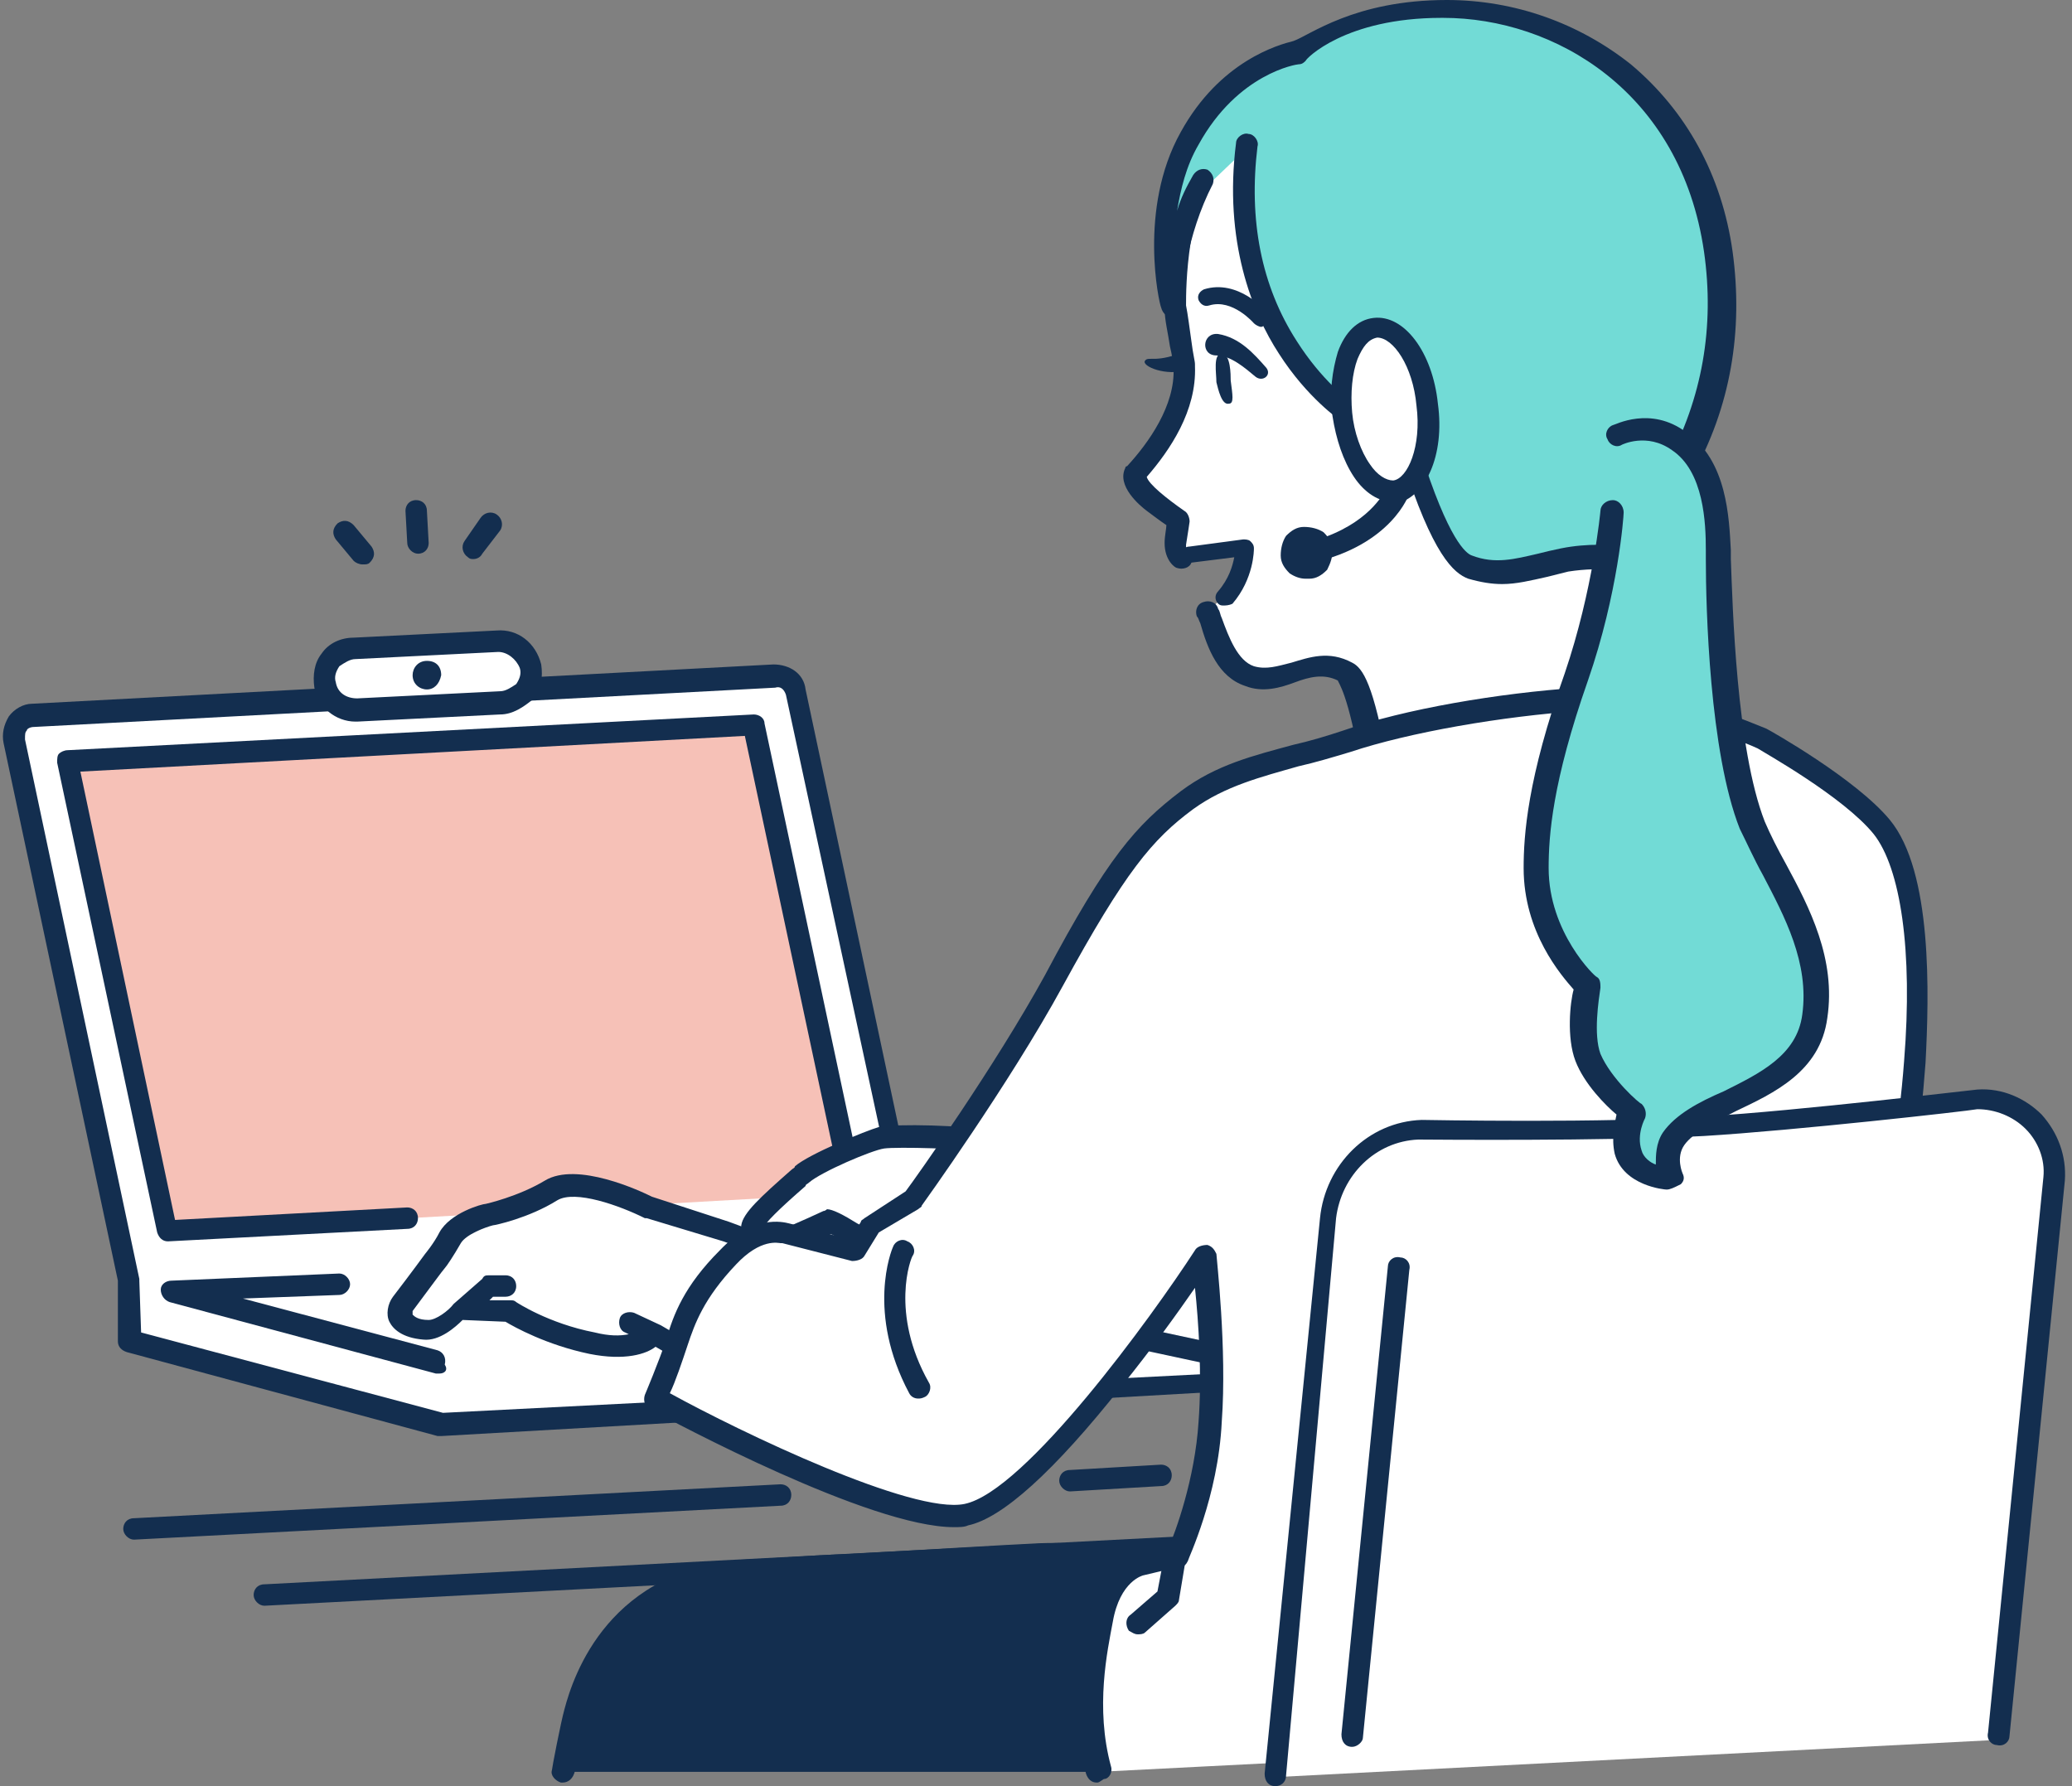 <?xml version="1.0" encoding="utf-8"?>
<!-- Generator: Adobe Illustrator 26.5.0, SVG Export Plug-In . SVG Version: 6.00 Build 0)  -->
<svg version="1.1" id="レイヤー_1" xmlns="http://www.w3.org/2000/svg" xmlns:xlink="http://www.w3.org/1999/xlink" x="0px"
	 y="0px" viewBox="0 0 116 100" style="enable-background:new 0 0 116 100;" xml:space="preserve">
<rect x="0" y="0" width="116" height="100" fill="#808080" stroke="none"/>
<style type="text/css">
	.st0{fill:#132E4F;}
	.st1{fill:#FFFFFF;}
	.st2{fill:#F6C1B7;}
	.st3{fill:#72DBD6;}
</style>
<g>
	<g>
		<path class="st0" d="M68.9,89.3c-3.6-1.9-8.2-2.4-10.8-2.2c-3.7,0.2-14.4,0.8-16.1,0.8c-6.8,0.3-9.2,5.2-9.8,7.9
			c-0.2,0.7-0.7,3.4-0.7,3.4h29.9C61.5,99.2,74.8,92.5,68.9,89.3z"/>
		<path class="st0" d="M31.5,99.8c0,0-0.1,0-0.1,0c-0.3-0.1-0.6-0.4-0.5-0.7c0-0.1,0.5-2.7,0.7-3.4c0.5-1.9,2.5-8,10.4-8.4
			c0.7,0,2.9-0.2,5.5-0.3c3.8-0.2,8.5-0.5,10.7-0.6c2.5-0.1,6.4,0.3,9.7,1.6c0.3,0.1,0.5,0.5,0.3,0.8c-0.1,0.3-0.5,0.5-0.8,0.3
			c-3.2-1.3-6.9-1.7-9.2-1.6c-2.2,0.1-6.9,0.4-10.7,0.6c-2.6,0.1-4.8,0.3-5.5,0.3c-6.8,0.3-8.7,5.3-9.2,7.4
			c-0.2,0.7-0.6,3.3-0.6,3.3C32.1,99.6,31.8,99.8,31.5,99.8z"/>
	</g>
	<g>
		<g>
			<path class="st1" d="M67.7,73.7l-16.6-4.4l0,0l-6.5-30.5c-0.1-0.6-0.6-1-1.2-0.9L1.9,40.1c-0.7,0-1.2,0.7-1.1,1.4l6.4,30.2h0v3.5
				v0l17.5,4.7v0l43.8-2.3l0,0v0v-2.6C68.6,74.3,68.2,73.9,67.7,73.7z"/>
			<path class="st0" d="M24.7,80.4c-0.1,0-0.1,0-0.2,0L7.1,75.7c-0.3-0.1-0.5-0.3-0.5-0.6v-3.4L0.2,41.6c-0.1-0.5,0-1,0.3-1.5
				c0.3-0.4,0.8-0.7,1.3-0.7l41.5-2.2c0.9,0,1.7,0.5,1.8,1.4l6.4,30.1l16.3,4.3c0.8,0.2,1.3,0.9,1.3,1.7v2.6c0,0.3-0.3,0.6-0.6,0.6
				L24.7,80.4C24.8,80.4,24.8,80.4,24.7,80.4z M7.9,74.6l16.9,4.5L68,76.9v-2c0-0.2-0.2-0.5-0.4-0.5l0,0l-16.6-4.4
				c-0.2-0.1-0.4-0.2-0.4-0.5L44,38.9c-0.1-0.3-0.3-0.5-0.6-0.4L1.9,40.7c-0.2,0-0.4,0.1-0.4,0.2c-0.1,0.1-0.1,0.2-0.1,0.5l6.4,30.2
				c0,0,0,0.1,0,0.1L7.9,74.6z"/>
		</g>
		<g>
			<polygon class="st2" points="3.8,42.6 9.4,68.9 22.9,68.2 47.8,66.8 42.2,40.5 			"/>
			<path class="st0" d="M9.4,69.5c-0.3,0-0.5-0.2-0.6-0.5L3.2,42.7c0-0.2,0-0.4,0.1-0.5C3.4,42.1,3.6,42,3.8,42l38.4-2
				c0.3,0,0.6,0.2,0.6,0.5l5.6,26.3c0.1,0.3-0.1,0.7-0.5,0.7c-0.3,0.1-0.7-0.1-0.7-0.5l-5.5-25.8l-37.2,2l5.3,25.1l13-0.7
				c0.3,0,0.6,0.2,0.6,0.6c0,0.3-0.2,0.6-0.6,0.6L9.4,69.5C9.4,69.5,9.4,69.5,9.4,69.5z"/>
		</g>
		<path class="st0" d="M24.6,76.9c-0.1,0-0.1,0-0.2,0l-14.9-4c-0.3-0.1-0.5-0.4-0.5-0.7c0-0.3,0.3-0.5,0.6-0.5l9.4-0.4
			c0.3,0,0.6,0.3,0.6,0.6c0,0.3-0.3,0.6-0.6,0.6l-5.4,0.2l10.9,2.9c0.3,0.1,0.5,0.4,0.4,0.8C25.1,76.7,24.9,76.9,24.6,76.9z"/>
		<g>
			<path class="st1" d="M27.9,39.4l-8,0.4c-0.9,0-1.6-0.5-1.8-1.4l0,0c-0.2-1.1,0.6-2.1,1.6-2.1l8-0.4c0.9,0,1.6,0.5,1.8,1.4v0
				C29.8,38.3,29,39.4,27.9,39.4z"/>
			<path class="st0" d="M19.9,40.4c-1.1,0-2.1-0.8-2.3-1.9c-0.1-0.7,0-1.4,0.4-1.9c0.4-0.6,1.1-0.9,1.8-0.9l8-0.4
				c1.2-0.1,2.2,0.7,2.5,1.9c0.1,0.7,0,1.4-0.4,1.9C29.3,39.6,28.7,40,28,40l-8,0.4C20,40.4,19.9,40.4,19.9,40.4z M27.9,36.5
				C27.8,36.5,27.8,36.5,27.9,36.5l-8,0.4c-0.3,0-0.6,0.2-0.9,0.4c-0.2,0.3-0.3,0.6-0.2,0.9c0.1,0.6,0.6,0.9,1.2,0.9l8-0.4l0,0
				c0.3,0,0.6-0.2,0.9-0.4c0.2-0.3,0.3-0.6,0.2-0.9C28.9,36.9,28.4,36.5,27.9,36.5z"/>
			<g>
				<path class="st0" d="M23.9,38.6c-0.4,0-0.8-0.3-0.8-0.8c0-0.4,0.3-0.8,0.8-0.8s0.8,0.3,0.8,0.8C24.6,38.3,24.3,38.6,23.9,38.6z"
					/>
			</g>
		</g>
	</g>
	<g>
		<path class="st1" d="M67.4,34.3c0.5,1.3,1,3.1,2.3,3.5c1.9,0.6,3.4-1.3,5.4-0.3c1.4,0.7,2.3,10,2.3,10l17.8-3.2
			c0,0-3.2-11.2-3.7-12.8c0,0,2.6-6.2,3.7-10c1.1-3.8,1.6-13-5-17.5c-2.4-1.6-6.7-2.6-8.9-2.5c-6.1,0.2-10.6,2-13.3,6.4
			c-2.2,3.6-2.2,8.2-2.1,9.2c0.1,1,0.5,2.9,0.5,3.2c0,0.3,0.3,2.7-2.7,6C63.2,27.3,66,29,66,29s-0.1,0.7-0.2,1.4
			c0,0.6,0.3,0.8,0.3,0.8l3.4-0.5c0,0,0,0.5-0.4,1.6C68.8,33.5,67.4,34.3,67.4,34.3z"/>
		<path class="st0" d="M77.4,48.2c-0.1,0-0.3,0-0.4-0.1c-0.1-0.1-0.2-0.3-0.2-0.4c0,0-0.2-2.3-0.6-4.6c-0.7-4.3-1.3-4.9-1.3-5
			c-0.8-0.4-1.6-0.2-2.4,0.1c-0.8,0.3-1.8,0.6-2.8,0.2c-1.5-0.5-2.1-2.1-2.5-3.5c-0.1-0.2-0.1-0.3-0.2-0.4c-0.1-0.3,0-0.7,0.4-0.8
			c0.3-0.1,0.7,0,0.8,0.4c0.1,0.1,0.1,0.3,0.2,0.5c0.4,1.1,0.9,2.4,1.8,2.7c0.7,0.2,1.3,0,2.1-0.2c1-0.3,2.1-0.7,3.4,0
			c0.6,0.3,1.2,1.2,2,5.7c0.3,1.6,0.5,3.3,0.6,4.1l16.5-3c-0.7-2.4-3.1-10.8-3.5-12.2c0-0.1,0-0.3,0-0.4c0-0.1,2.6-6.2,3.7-10
			c0.9-3.2,1.8-12.4-4.8-16.8C87.6,3,83.5,2,81.3,2.1c-6.3,0.2-10.4,2.1-12.8,6.1c-2.1,3.4-2.1,7.9-2.1,8.9c0.1,0.5,0.2,1.3,0.3,2
			c0.1,0.8,0.2,1.1,0.2,1.3c0,0,0,0,0,0.1c0.1,2.5-1.4,4.7-2.7,6.2c0.1,0.4,1.1,1.2,2.1,1.9c0.2,0.1,0.3,0.4,0.3,0.6
			c0,0-0.1,0.7-0.2,1.3c0,0.2,0,0.2,0.1,0.2c0.3,0.2,0.4,0.5,0.2,0.8c-0.1,0.3-0.5,0.4-0.8,0.3c-0.1,0-0.7-0.4-0.7-1.4
			c0-0.4,0.1-0.8,0.1-1c-0.3-0.2-0.7-0.5-1.1-0.8c-0.4-0.3-1.7-1.4-1.2-2.4c0-0.1,0.1-0.1,0.1-0.1c1.2-1.3,2.7-3.4,2.6-5.5
			c0-0.1,0-0.1,0-0.1c0-0.1-0.1-0.7-0.2-1.1c-0.1-0.7-0.3-1.5-0.3-2.1c-0.1-1.1,0-5.9,2.2-9.6c2.6-4.3,7-6.4,13.8-6.7
			c2.4-0.1,6.8,1,9.3,2.6c7.2,4.8,6.3,14.7,5.3,18.1c-1,3.5-3.2,8.8-3.7,9.9c0.7,2.2,3.6,12.5,3.6,12.6c0,0.2,0,0.3-0.1,0.5
			c-0.1,0.1-0.2,0.2-0.4,0.3l-17.8,3.2C77.5,48.2,77.4,48.2,77.4,48.2z M66.5,30.6L66.5,30.6L66.5,30.6z M66.5,30.6
			C66.5,30.6,66.5,30.6,66.5,30.6C66.5,30.6,66.5,30.6,66.5,30.6z M66.5,30.6C66.5,30.6,66.5,30.6,66.5,30.6
			C66.5,30.6,66.5,30.6,66.5,30.6z"/>
		<path class="st0" d="M70.6,18.3c-0.1,0-0.3-0.1-0.4-0.2c0,0-1.2-1.4-2.5-1c-0.3,0.1-0.5-0.1-0.6-0.3c-0.1-0.3,0.1-0.5,0.3-0.6
			c1.9-0.6,3.5,1.2,3.5,1.3c0.2,0.2,0.1,0.5-0.1,0.7C70.8,18.2,70.7,18.3,70.6,18.3z"/>
		<path class="st0" d="M68.4,19.8c-0.5,0-0.3,1.1-0.3,1.6c0.1,0.4,0.3,1.3,0.7,1.2c0.3,0,0.2-0.5,0.1-1.3
			C68.9,21,68.9,19.8,68.4,19.8z"/>
		<path class="st0" d="M68.2,18.7c1.2,0.2,2,1.1,2.7,1.9c0.3,0.4-0.2,0.8-0.6,0.5c-0.6-0.5-1.4-1.2-2.2-1.2
			C67.2,19.9,67.3,18.6,68.2,18.7L68.2,18.7z"/>
		<path class="st0" d="M64.1,20.2c-0.2,0.3,1.2,0.9,2.4,0.5l0-1.1C64.7,20.4,64.3,19.9,64.1,20.2z"/>
		<g>
			<path class="st3" d="M81,0.6C75.3,0.7,73,3.2,73,3.2S69.3,3.6,66.9,8c-2.3,4.2-1,9.4-1,9.4c-0.1-0.7,0.2-4.1,1.8-7.1l2.3-2.2
				c-1.3,10.4,5.6,15,5.6,15s-0.6-1.5,0.5-3.3l1.6-0.1c0,0,2.4,11.1,4.8,12c1.9,0.7,3.3,0.1,5.4-0.3c2-0.3,3.8,0,3.8,0
				s0.8-1.5,2.6-5c1.5-2.8,2.9-6.9,2.2-12.2C95.1,5.5,88.2,0.6,81,0.6z"/>
			<path class="st0" d="M84.1,32.7c-0.6,0-1.2-0.1-1.9-0.3c-0.8-0.3-2-1.3-3.7-6.7c-0.7-2.2-1.2-4.3-1.4-5.2l-0.8,0
				c-0.7,1.3-0.3,2.4-0.3,2.4c0.1,0.3,0,0.5-0.2,0.7c-0.2,0.2-0.5,0.2-0.7,0c-0.1-0.1-1.9-1.3-3.5-3.8c-1.5-2.3-3.1-6.3-2.4-11.8
				c0-0.3,0.4-0.6,0.7-0.5c0.3,0,0.6,0.4,0.5,0.7c-0.5,4.1,0.2,7.8,2.2,10.9c0.7,1.1,1.4,1.9,2,2.5c0.1-0.6,0.2-1.3,0.7-2.1
				c0.1-0.2,0.3-0.3,0.5-0.3l1.6-0.1c0.3,0,0.6,0.2,0.6,0.5c0,0,0.6,2.8,1.5,5.6c1.6,5.1,2.6,5.8,2.9,5.9c1.3,0.5,2.4,0.2,3.7-0.1
				c0.4-0.1,0.8-0.2,1.3-0.3c1.5-0.3,2.9-0.2,3.5-0.1c0.3-0.7,1.1-2.2,2.4-4.6c2-3.7,2.7-7.7,2.1-11.9c-1.3-9-8.4-13.1-14.6-13.1
				c0,0-0.1,0-0.1,0c-5.4,0-7.6,2.3-7.6,2.4c-0.1,0.1-0.2,0.2-0.4,0.2c-0.1,0-3.4,0.5-5.6,4.5c-0.7,1.2-1,2.5-1.2,3.7
				c0.2-0.7,0.5-1.3,0.9-2c0.2-0.3,0.5-0.4,0.8-0.3c0.3,0.2,0.4,0.5,0.3,0.8c-1.5,2.9-1.8,6.1-1.7,6.7c0,0.3-0.2,0.6-0.5,0.7
				c-0.3,0.1-0.6-0.1-0.7-0.5c-0.1-0.2-1.3-5.5,1.1-9.8c2.2-4,5.5-4.9,6.3-5.1C73.3,2,75.8,0,81,0c3.8,0,7.4,1.3,10.3,3.6
				c3.1,2.6,5.1,6.2,5.7,10.5c0.6,4.4-0.1,8.7-2.3,12.6c-1.8,3.4-2.6,5-2.6,5c-0.1,0.2-0.4,0.4-0.7,0.3c0,0-1.7-0.3-3.6,0
				c-0.4,0.1-0.8,0.2-1.2,0.3C85.7,32.5,84.9,32.7,84.1,32.7z"/>
		</g>
		<g>
			<path class="st0" d="M73.2,31.6c-0.3,0-0.5-0.2-0.6-0.5c-0.1-0.3,0.1-0.7,0.5-0.7c3.2-0.8,4.2-2.5,4.5-3l-0.8-6.9
				c0-0.3,0.2-0.6,0.5-0.7c0.3,0,0.6,0.2,0.7,0.5l0.9,7c0,0.1,0,0.2,0,0.3c0,0.1-1,2.9-5.4,3.9C73.3,31.6,73.2,31.6,73.2,31.6z"/>
			<g>
				<path class="st1" d="M75.2,23.2c0.3,2.5,1.6,4.4,3,4.3c1.3-0.2,2.1-2.3,1.8-4.9c-0.3-2.5-1.6-4.4-3-4.3
					C75.7,18.5,74.9,20.7,75.2,23.2z"/>
				<path class="st0" d="M78,28.1c-0.8,0-1.6-0.5-2.2-1.4c-0.6-0.9-1-2.1-1.2-3.4l0,0c-0.2-1.3,0-2.6,0.3-3.6c0.4-1.1,1.1-1.8,2-1.9
					c1.7-0.2,3.3,1.9,3.6,4.8c0.4,2.9-0.7,5.3-2.4,5.6C78.1,28.1,78,28.1,78,28.1z M77.1,18.9C77.1,18.9,77.1,18.9,77.1,18.9
					c-0.5,0.1-0.8,0.5-1.1,1.2c-0.3,0.8-0.4,1.9-0.3,3c0,0,0,0,0,0c0.1,1.1,0.5,2.2,1,2.9c0.4,0.6,0.9,0.9,1.3,0.9
					c0.8-0.1,1.6-1.9,1.3-4.2C79.1,20.5,78,18.9,77.1,18.9z"/>
			</g>
			<path class="st0" d="M74.6,30.8c0-0.4-0.2-0.7-0.5-1c-0.3-0.2-0.7-0.3-1.1-0.3c-0.4,0-0.7,0.2-1,0.5c-0.2,0.3-0.3,0.7-0.3,1.1
				c0,0.4,0.2,0.7,0.5,1c0.3,0.2,0.6,0.3,0.9,0.3c0.1,0,0.1,0,0.2,0c0.4,0,0.7-0.2,1-0.5C74.5,31.5,74.6,31.2,74.6,30.8z"/>
		</g>
		<path class="st0" d="M68.5,33.9c-0.1,0-0.2,0-0.3-0.1c-0.2-0.2-0.2-0.5,0-0.7c0.6-0.7,0.8-1.4,0.9-1.9l-2.4,0.3
			c-0.3,0-0.5-0.1-0.5-0.4c0-0.3,0.1-0.5,0.4-0.5l3-0.4c0.1,0,0.3,0,0.4,0.1c0.1,0.1,0.2,0.2,0.2,0.4c0,0.1,0,1.7-1.2,3.1
			C68.8,33.9,68.6,33.9,68.5,33.9z"/>
	</g>
	<g>
		<path class="st0" d="M7.5,86.2c-0.3,0-0.6-0.3-0.6-0.6c0-0.3,0.2-0.6,0.6-0.6l36.2-1.9c0.3,0,0.6,0.2,0.6,0.6
			c0,0.3-0.2,0.6-0.6,0.6L7.5,86.2C7.6,86.2,7.5,86.2,7.5,86.2z"/>
	</g>
	<g>
		<path class="st0" d="M14.8,89.9c-0.3,0-0.6-0.3-0.6-0.6c0-0.3,0.2-0.6,0.6-0.6l87.9-4.6c0.3,0,0.6,0.2,0.6,0.6
			c0,0.3-0.2,0.6-0.6,0.6L14.8,89.9C14.8,89.9,14.8,89.9,14.8,89.9z"/>
	</g>
	<g>
		<g>
			<path class="st1" d="M49.3,63.7c-0.7,0.2-3.7,1.4-4.4,2c-0.7,0.6-2.7,2.3-2.8,3c-0.2,1,0.6,1.2,1.7,0.8c1.1-0.4,2.6-1.1,2.6-1.1
				s0.3,0,1.3,0.7c1,0.7,4.2,1,4.2,1s1.9,0.2,2.8,0.5c0.9,0.3,6.3,2.1,6.3,2.1l2.7-4.8c0,0-7.4-3.8-8.5-4
				C54.1,63.7,50.1,63.6,49.3,63.7z"/>
			<path class="st0" d="M60.9,73.3c-0.1,0-0.1,0-0.2,0c-0.2-0.1-5.4-1.8-6.3-2.1c-0.7-0.2-2.1-0.4-2.6-0.5c-0.3,0-3.3-0.3-4.4-1.1
				c-0.5-0.3-0.8-0.5-0.9-0.5c-0.5,0.2-1.6,0.7-2.5,1c-0.9,0.3-1.6,0.3-2.1-0.1c-0.3-0.2-0.5-0.6-0.4-1.4c0.1-0.7,1.1-1.6,2.8-3.1
				c0.1-0.1,0.2-0.1,0.2-0.2c0.8-0.7,4-2,4.7-2.2c0.9-0.2,5-0.1,6.1,0.2c1.1,0.2,7.4,3.4,8.6,4.1c0.3,0.2,0.4,0.5,0.3,0.8
				c-0.2,0.3-0.5,0.4-0.8,0.3c-2.8-1.5-7.6-3.8-8.3-4c-1-0.2-4.9-0.3-5.6-0.2c-0.7,0.1-3.5,1.3-4.2,1.9c-0.1,0.1-0.2,0.1-0.2,0.2
				c-1.5,1.3-2.3,2.1-2.4,2.4c0,0.1,0,0.2,0,0.2c0.1,0,0.4,0.1,0.9-0.1c1-0.4,2.5-1.1,2.5-1.1c0.1,0,0.2-0.1,0.2-0.1
				c0.3,0,0.9,0.3,1.7,0.8c0.7,0.4,2.7,0.8,3.9,0.9c0.1,0,2,0.2,2.9,0.5c0.9,0.3,6.2,2.1,6.2,2.1c0.3,0.1,0.5,0.5,0.4,0.8
				C61.4,73.1,61.2,73.3,60.9,73.3z"/>
		</g>
		<g>
			<polygon class="st1" points="56.7,73.4 70.2,76.2 71.4,67 61.9,64.9 			"/>
			<path class="st0" d="M70.2,76.9c0,0-0.1,0-0.1,0L56.6,74c-0.2,0-0.4-0.2-0.4-0.4c-0.1-0.2-0.1-0.4,0-0.6l5.2-8.5
				c0.1-0.2,0.4-0.3,0.7-0.3l9.5,2.2c0.3,0.1,0.5,0.4,0.5,0.7c-0.1,0.3-0.4,0.5-0.7,0.5l-9-2.1L57.7,73l12.6,2.7
				c0.3,0.1,0.5,0.4,0.5,0.7C70.7,76.7,70.4,76.9,70.2,76.9z"/>
		</g>
	</g>
	<g>
		<path class="st1" d="M36.3,67.6c0,0-3.9-1.9-5.5-0.9c-1.6,1-3.5,1.4-3.5,1.4s-1.7,0.4-2.2,1.3c-0.4,0.7-0.9,1.3-0.9,1.3
			s-0.8,1.1-1.8,2.4c-0.4,0.5-0.2,1.3,1.3,1.4c0.9,0,1.9-1.1,1.9-1.1l2.8,0.1c0,0,1.9,1.3,4.7,1.8c2.7,0.5,3.6-0.5,3.6-0.5l7.2,4.2
			l3.2-7.6L40.6,69L36.3,67.6z"/>
		<path class="st0" d="M47.3,70.8l-6.5-2.4c0,0,0,0,0,0L36.5,67c-0.6-0.3-4.2-2-6-0.9c-1.5,0.9-3.3,1.3-3.3,1.3
			c-0.2,0-2,0.5-2.6,1.6c-0.3,0.6-0.8,1.2-0.8,1.2c0,0,0,0,0,0c0,0-0.8,1.1-1.8,2.4c-0.3,0.4-0.4,1-0.2,1.4c0.2,0.4,0.7,0.9,1.9,1
			c0.9,0.1,1.8-0.7,2.2-1.1l2.4,0.1c0.5,0.3,2.3,1.3,4.7,1.8c2,0.4,3.2,0,3.7-0.4l6.9,4c0.1,0.1,0.2,0.1,0.3,0.1
			c0.2,0,0.4-0.1,0.5-0.3c0.2-0.3,0.1-0.7-0.2-0.8L37,74.2c0,0,0,0,0,0c0,0,0,0,0,0l-1.5-0.7c-0.3-0.1-0.7,0-0.8,0.3
			c-0.1,0.3,0,0.7,0.3,0.8l0.2,0.1c-0.5,0.1-1.1,0.1-1.9-0.1c-2.6-0.5-4.4-1.7-4.4-1.7c-0.1-0.1-0.2-0.1-0.3-0.1l-1.2,0l0.2-0.2
			l0.7,0c0.3,0,0.6-0.2,0.6-0.6c0-0.3-0.2-0.6-0.6-0.6l-0.9,0c-0.2,0-0.3,0-0.4,0.2l-1.6,1.4c0,0,0,0,0,0c0,0,0,0,0,0
			c-0.3,0.4-1,0.9-1.4,0.9c-0.6,0-0.8-0.2-0.9-0.3c0,0,0-0.1,0-0.2c0.9-1.2,1.7-2.3,1.8-2.4c0.1-0.1,0.5-0.7,0.9-1.4
			c0.3-0.5,1.4-0.9,1.8-1c0.1,0,2-0.4,3.6-1.4c1-0.6,3.5,0.3,4.9,1c0,0,0.1,0,0.1,0l4.3,1.3l6.5,2.4c0.3,0.1,0.7,0,0.8-0.4
			C47.8,71.3,47.6,70.9,47.3,70.8z"/>
	</g>
	<g>
		<g>
			<path class="st1" d="M98.6,41.2c0,0-5.5-2.5-10.2-2.2c-4.6,0.3-9.8,1.3-13,2.4c-3.2,1.1-6.2,1.3-9,3.4c-2.3,1.7-3.9,3.4-7.4,10.1
				c-3,5.5-7.9,12.3-7.9,12.3l-2.4,1.5l-0.9,1.4L44,69c0,0-1.4-0.7-3.2,1.3c-1.9,2-2.4,3.5-2.8,4.8c-0.4,1.3-1.2,3.2-1.2,3.2
				s13.5,7.3,17.4,6.5c4.4-0.9,13.3-14.5,13.3-14.5s0.6,5.2,0.3,9.3c-0.2,4.1-1.9,7.6-1.9,7.6l-2.1,0.5c0,0-1.7,0.3-2.2,3.1
				c-0.3,1.6-1,5-0.1,8.4l41.2-2.1c-0.2-2.1-0.5-4.2-0.6-5.9c-0.4-5.5,1.6-13.5,3-19.9c1.1-5.1,1.7-6.5,2.1-11.9
				c0.4-5.4,0-10.9-1.8-13.2C103.5,43.9,98.6,41.2,98.6,41.2z"/>
			<path class="st0" d="M61.4,99.8c-0.3,0-0.5-0.2-0.6-0.5c-0.9-3.6-0.2-7,0.1-8.7l0,0c0.6-3,2.4-3.5,2.7-3.5l1.8-0.4
				c0.4-0.9,1.5-3.9,1.7-7.1c0.2-2.6,0-5.6-0.2-7.5c-0.9,1.3-2.4,3.4-4.1,5.5c-3.8,4.8-6.7,7.4-8.6,7.8c-0.2,0.1-0.5,0.1-0.8,0.1
				c-4.7,0-15.7-5.9-17-6.6c-0.3-0.1-0.4-0.5-0.3-0.8c0,0,0.8-1.9,1.2-3.1c0.4-1.4,1-3,3-5c1.9-2,3.5-1.6,3.9-1.5l3.4,0.9l0.6-1
				c0-0.1,0.1-0.1,0.2-0.2l2.3-1.5c0.6-0.8,5-7,7.8-12.1c3.5-6.6,5.1-8.4,7.6-10.3c2-1.5,4.1-2,6.3-2.6c0.9-0.2,1.9-0.5,2.8-0.8
				c3.4-1.2,8.7-2.1,13.2-2.4c4.7-0.3,10.2,2.2,10.5,2.3c0,0,0,0,0,0c0.2,0.1,5,2.8,6.9,5.1c2.4,2.9,2.2,9.8,2,13.6
				c-0.3,4.1-0.7,6-1.4,8.8c-0.2,0.9-0.5,2-0.7,3.2c-0.2,1-0.4,1.9-0.6,2.9c-1.3,5.7-2.7,12.2-2.4,16.8c0.1,1.1,0.2,2.3,0.4,3.7
				c0.1,0.7,0.2,1.5,0.3,2.2c0,0.3-0.2,0.6-0.5,0.7c-0.3,0-0.6-0.2-0.7-0.5c-0.1-0.7-0.2-1.5-0.3-2.2c-0.2-1.3-0.3-2.6-0.4-3.7
				c-0.4-4.8,1.1-11.4,2.4-17.2c0.2-1,0.4-2,0.6-2.9c0.3-1.3,0.5-2.3,0.7-3.3c0.6-2.7,1.1-4.6,1.4-8.6c0.5-6.2-0.2-10.8-1.7-12.7
				c-1.7-2.1-6.2-4.6-6.5-4.8c-0.4-0.2-5.6-2.4-9.9-2.1c-4.4,0.3-9.6,1.2-12.9,2.3c-1,0.3-2,0.6-2.9,0.8c-2.1,0.6-4.1,1.1-5.9,2.4
				c-2.3,1.7-3.8,3.5-7.3,9.9c-3,5.5-7.9,12.3-7.9,12.3c0,0.1-0.1,0.1-0.2,0.2L49.2,69l-0.8,1.3c-0.1,0.2-0.4,0.3-0.7,0.3l-3.9-1
				c-0.1,0-0.1,0-0.1,0c-0.1,0-1.1-0.3-2.5,1.2c-1.8,1.9-2.3,3.3-2.7,4.5c-0.3,0.9-0.7,2.1-1,2.7c4,2.2,13.6,6.8,16.5,6.2
				c3.4-0.7,10.5-10.5,12.9-14.2c0.1-0.2,0.4-0.3,0.7-0.3c0.3,0.1,0.4,0.3,0.5,0.5c0,0.2,0.6,5.3,0.3,9.4c-0.2,4.2-1.9,7.7-1.9,7.8
				c-0.1,0.2-0.2,0.3-0.4,0.3l-2.1,0.5c0,0,0,0,0,0c0,0-1.3,0.3-1.7,2.6l0,0c-0.3,1.6-1,4.8-0.1,8.1c0.1,0.3-0.1,0.7-0.4,0.7
				C61.5,99.8,61.5,99.8,61.4,99.8z"/>
		</g>
		<path class="st0" d="M51.4,78.3c-0.2,0-0.4-0.1-0.5-0.3c-2.4-4.5-1-8-0.9-8.2c0.1-0.3,0.5-0.5,0.8-0.3c0.3,0.1,0.5,0.5,0.3,0.8
			c-0.1,0.1-1.3,3.2,0.9,7.1c0.2,0.3,0,0.7-0.2,0.8C51.6,78.3,51.5,78.3,51.4,78.3z"/>
		<path class="st0" d="M63.7,91.5c-0.2,0-0.3-0.1-0.5-0.2C63,91,63,90.6,63.3,90.4l1.5-1.3l0.4-2.1c0.1-0.3,0.4-0.5,0.7-0.5
			c0.3,0.1,0.5,0.4,0.5,0.7L66,89.6c0,0.1-0.1,0.2-0.2,0.3l-1.7,1.5C64,91.5,63.8,91.5,63.7,91.5z"/>
	</g>
	<g>
		<g>
			<path class="st1" d="M110.9,61.7c0,0-10.1,1.2-15.3,1.5c-5.7,0.3-16,0.2-16,0.2c-2.7,0.1-4.9,2.3-5.2,5l-3.1,31.1l40.7-2.1
				l3.1-31.1C115.4,63.7,113.4,61.6,110.9,61.7z"/>
			<path class="st0" d="M71.4,100C71.4,100,71.3,100,71.4,100c-0.4,0-0.6-0.3-0.6-0.7l3.1-31.1c0.3-3,2.7-5.4,5.7-5.5c0,0,0,0,0,0
				c0.1,0,10.4,0.2,15.9-0.2c5.1-0.3,15.1-1.5,15.2-1.5c0,0,0,0,0,0c1.4-0.1,2.7,0.5,3.6,1.4c0.9,1,1.4,2.3,1.3,3.7l-3.1,31.1
				c0,0.3-0.3,0.6-0.7,0.5c-0.3,0-0.6-0.3-0.5-0.7l3.1-31.1c0.1-1-0.3-2-1-2.7c-0.7-0.7-1.7-1.1-2.7-1.1c-0.5,0.1-10.3,1.2-15.3,1.5
				c-5.5,0.3-15.5,0.2-16,0.2c-2.4,0.1-4.3,2-4.6,4.4L72,99.4C72,99.8,71.7,100,71.4,100z"/>
		</g>
		<g>
			<path class="st0" d="M75.7,97.8C75.7,97.8,75.7,97.8,75.7,97.8c-0.4,0-0.6-0.3-0.6-0.7l2.6-26.2c0-0.3,0.3-0.6,0.7-0.5
				c0.3,0,0.6,0.3,0.5,0.7l-2.6,26.2C76.3,97.5,76,97.8,75.7,97.8z"/>
		</g>
	</g>
	<g>
		<path class="st3" d="M95.9,30.7c-0.1-2-0.2-4.8-2.2-6.1c-1.7-1.2-3.5-0.3-3.5-0.3l0,4.4c0,0-0.3,4.4-2,9.3
			c-2,5.7-2.3,8.7-2.2,10.7c0,4,2.8,6.6,2.8,6.6s-0.5,2.6,0,4c0.6,1.6,2.5,3,2.5,3s-0.6,1.1-0.3,2.3c0.4,1.4,2.3,1.5,2.3,1.5
			s-0.6-1.2,0.1-2.2c1.6-2.3,7.3-2.6,7.9-6.9c0.6-4.3-2.4-7.9-3.5-10.7C96,41.5,95.9,32.6,95.9,30.7z"/>
		<path class="st0" d="M93.3,66.6C93.3,66.6,93.2,66.6,93.3,66.6c-0.1,0-2.4-0.2-2.9-2c-0.2-0.9,0-1.7,0.1-2.2
			c-0.6-0.5-1.8-1.7-2.3-3c-0.5-1.3-0.3-3.3-0.1-4c-0.7-0.8-2.8-3.2-2.8-6.8c0-1.8,0.2-5,2.3-10.9c1.6-4.7,2-9.1,2-9.1
			c0-0.3,0.3-0.6,0.7-0.6c0.3,0,0.6,0.3,0.6,0.7c0,0.2-0.3,4.5-2,9.4c-2,5.7-2.2,8.7-2.2,10.5c0,3.6,2.6,6.1,2.7,6.1
			c0.2,0.1,0.2,0.4,0.2,0.6c-0.1,0.7-0.4,2.6,0,3.7c0.6,1.4,2.2,2.8,2.3,2.8c0.2,0.2,0.3,0.5,0.2,0.8c0,0-0.5,0.9-0.2,1.8
			c0.1,0.4,0.5,0.7,0.8,0.8c0-0.5,0-1.2,0.4-1.8c0.7-1,2-1.7,3.4-2.3c2-1,4.1-2,4.4-4.3c0.4-2.9-1-5.5-2.2-7.8
			c-0.5-0.9-0.9-1.8-1.3-2.6c-1.7-4.3-1.9-12.4-1.9-15.1c0-0.2,0-0.4,0-0.5c0-1.5-0.1-4.4-1.9-5.6c-1.4-1-2.8-0.3-2.8-0.3
			c-0.3,0.2-0.7,0-0.8-0.3c-0.2-0.3,0-0.7,0.3-0.8c0.1,0,2.1-1.1,4.1,0.4c2.3,1.6,2.4,4.8,2.5,6.6c0,0.1,0,0.3,0,0.5
			c0.1,2.6,0.3,10.6,1.9,14.7c0.3,0.7,0.7,1.5,1.2,2.4c1.3,2.4,2.8,5.3,2.3,8.6c-0.4,3-3,4.2-5.1,5.2c-1.2,0.6-2.4,1.2-2.9,1.9
			c-0.5,0.7-0.1,1.6-0.1,1.6c0.1,0.2,0.1,0.4-0.1,0.6C93.7,66.5,93.5,66.6,93.3,66.6z"/>
	</g>
	<g>
		<path class="st0" d="M23.4,31c-0.3,0-0.6-0.3-0.6-0.6l-0.1-1.8c0-0.3,0.2-0.6,0.6-0.6c0.3,0,0.6,0.2,0.6,0.6l0.1,1.8
			C24,30.7,23.8,31,23.4,31C23.4,31,23.4,31,23.4,31z"/>
		<path class="st0" d="M20.3,31.6c-0.2,0-0.4-0.1-0.5-0.2l-1-1.2c-0.2-0.3-0.2-0.6,0.1-0.9c0.3-0.2,0.6-0.2,0.9,0.1l1,1.2
			c0.2,0.3,0.2,0.6-0.1,0.9C20.6,31.6,20.5,31.6,20.3,31.6z"/>
		<path class="st0" d="M26.5,31.3c-0.1,0-0.2,0-0.3-0.1c-0.3-0.2-0.4-0.6-0.2-0.9l0.9-1.3c0.2-0.3,0.6-0.4,0.9-0.2
			c0.3,0.2,0.4,0.6,0.2,0.9L27,31C26.9,31.2,26.7,31.3,26.5,31.3z"/>
	</g>
	<g>
		<path class="st0" d="M59.9,83.5c-0.3,0-0.6-0.3-0.6-0.6c0-0.3,0.2-0.6,0.6-0.6l5.1-0.3c0.3,0,0.6,0.2,0.6,0.6
			c0,0.3-0.2,0.6-0.6,0.6L59.9,83.5C59.9,83.5,59.9,83.5,59.9,83.5z"/>
	</g>
</g>
</svg>
